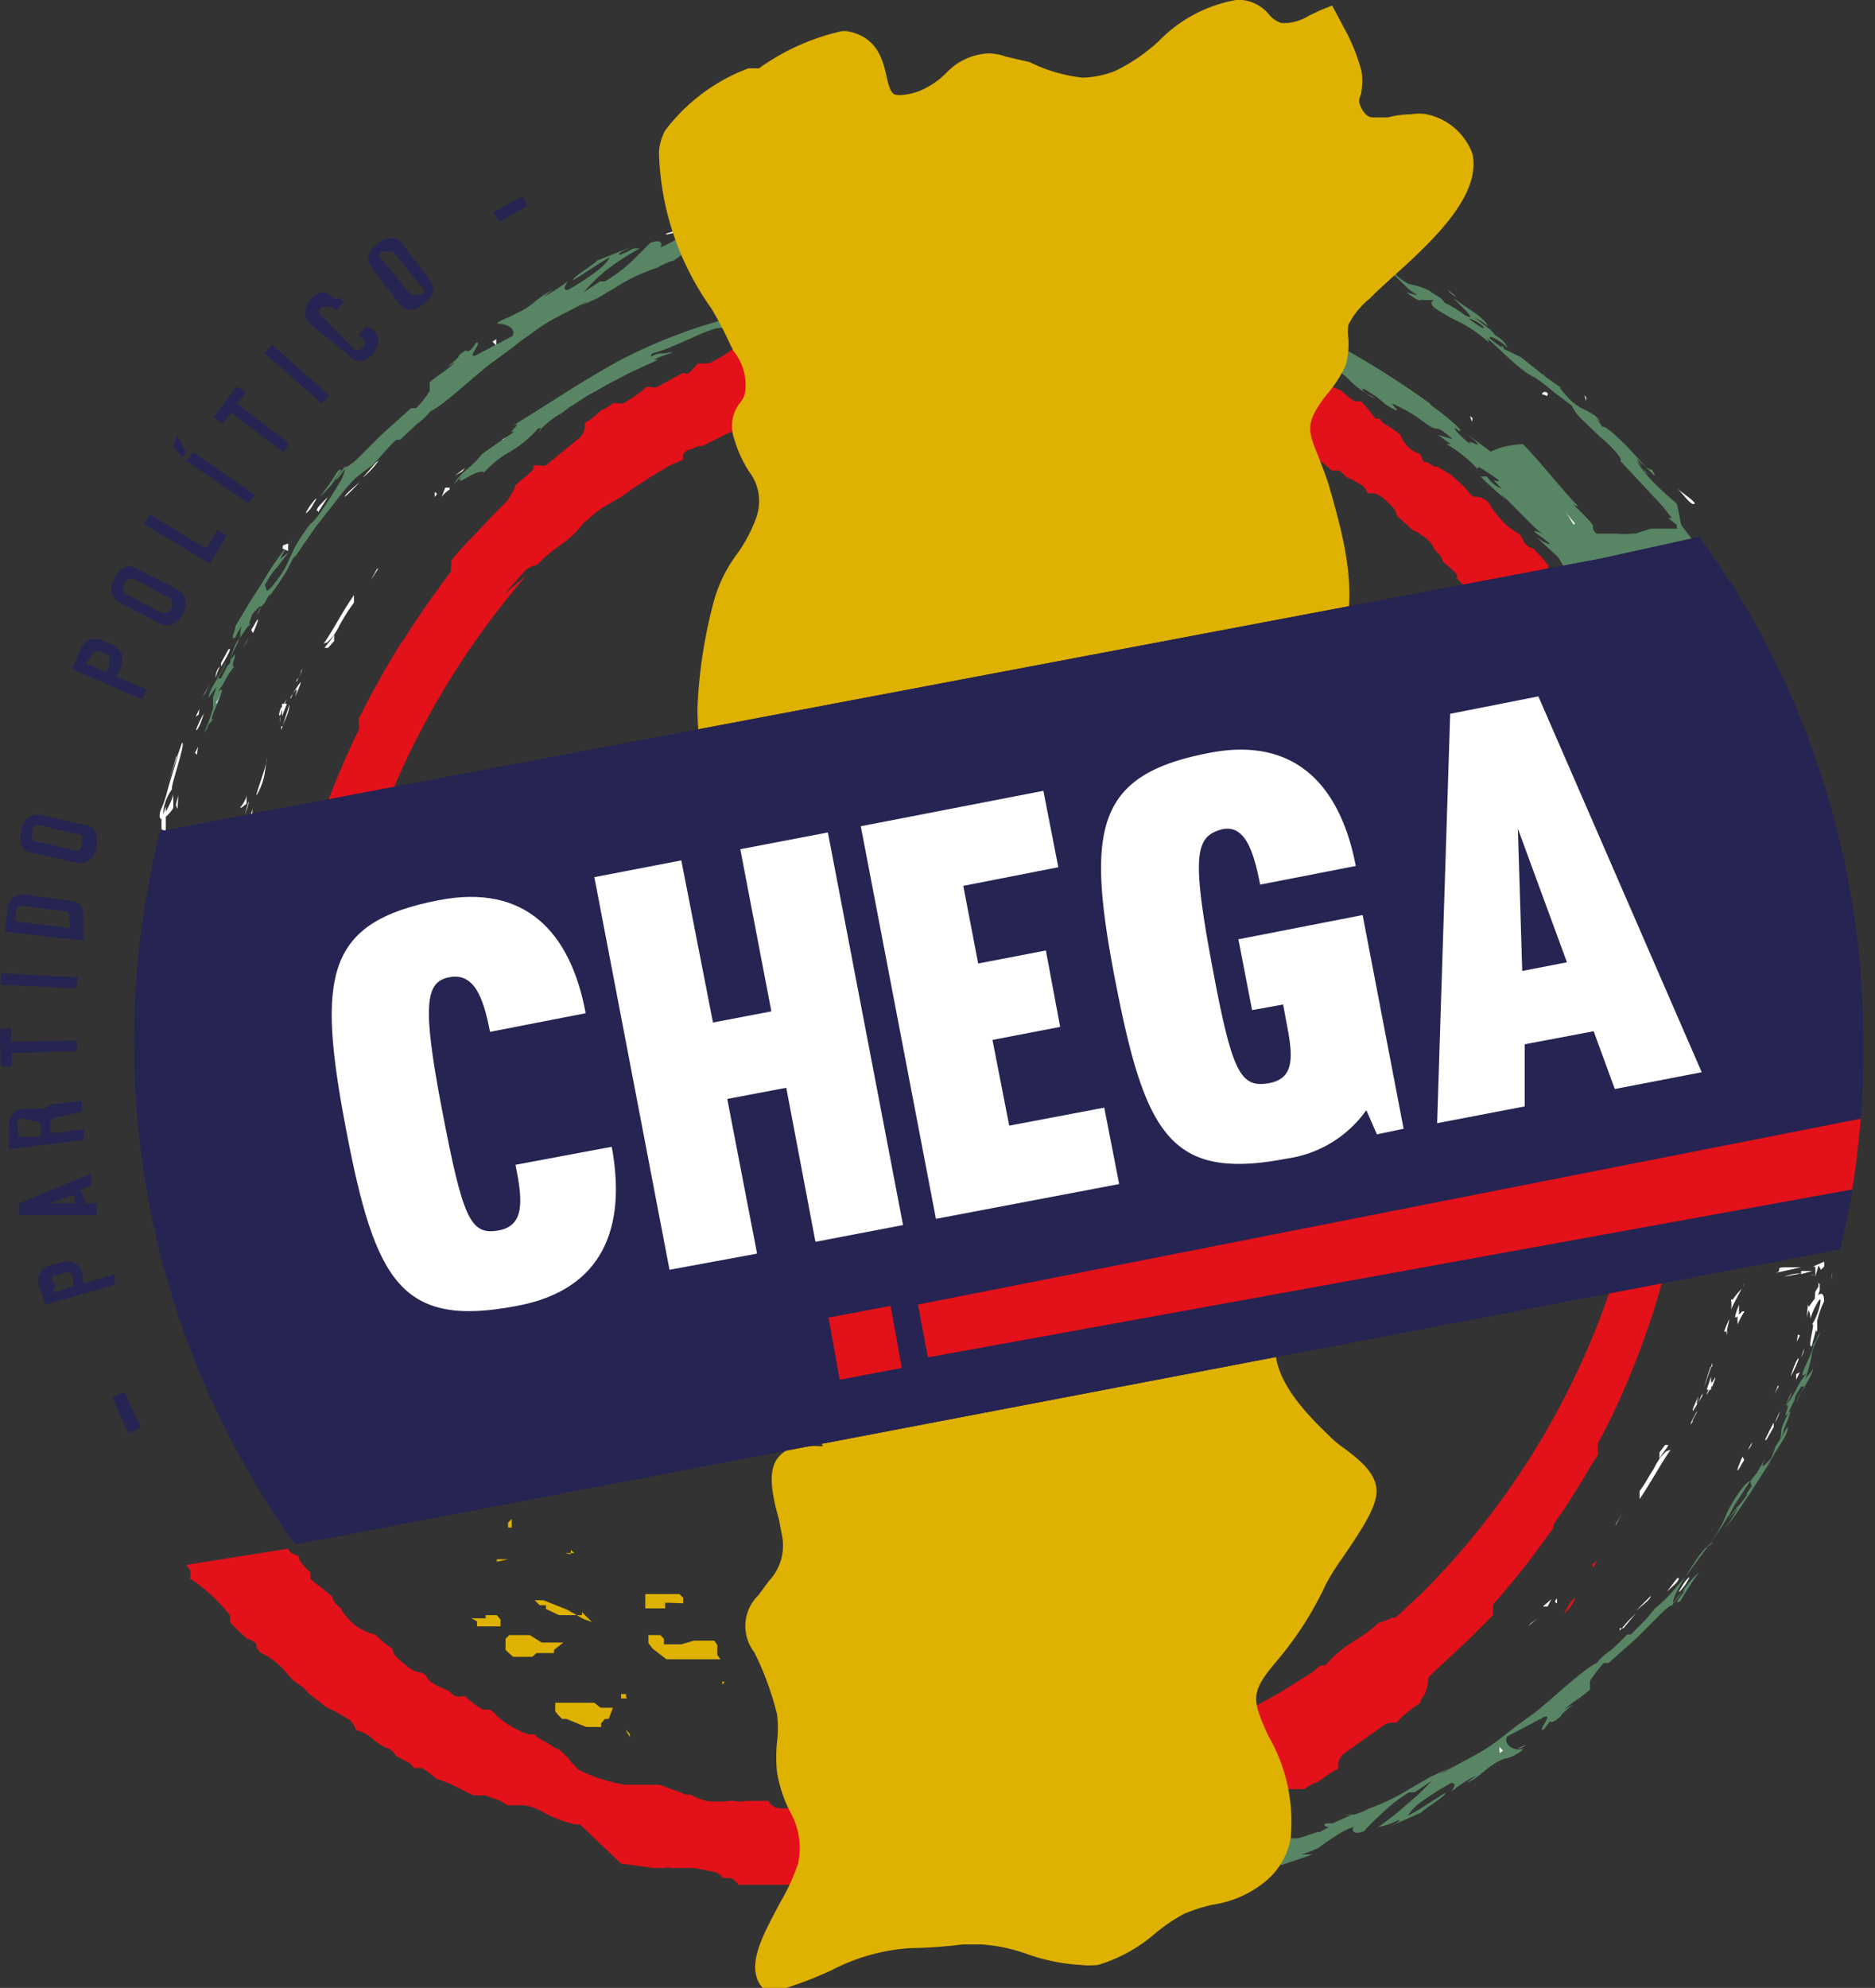<svg xmlns="http://www.w3.org/2000/svg" xmlns:xlink="http://www.w3.org/1999/xlink" viewBox="0 0 30.19 32"><rect x="0" y="0" width="30.19" height="32" fill="#333333" stroke="none"/><defs><style>.cls-1{fill:none;}.cls-2{fill:#e31119;}.cls-3{fill:#fff;}.cls-4{fill:#588664;}.cls-5{fill:#f18700;}.cls-6{fill:#dfb100;}.cls-7{fill:#262452;}.cls-8{clip-path:url(#clip-path);}</style><clipPath id="clip-path"><path class="cls-1" d="M25.73,9,4.21,13.07l-1.63.31q-.11.42-.18.84a13.47,13.47,0,0,0-.24,2.56A13.83,13.83,0,0,0,4.31,24.2c.14.23.29.45.44.66l1.63-.31L28,20.42l1.63-.31c.06-.27.12-.54.17-.81A14,14,0,0,0,30,16.78a13.83,13.83,0,0,0-2.13-7.4l0,0c-.16-.26-.3-.46-.47-.7Z"/></clipPath></defs><g id="Camada_2" data-name="Camada 2"><g id="Capa_1" data-name="Capa 1"><path class="cls-2" d="M8.11,9.57l.36-.4,0,0a.52.52,0,0,1,.18-.08A2.73,2.73,0,0,1,9,8.79H9a1.55,1.55,0,0,0,.38-.35.13.13,0,0,1,.07-.06l0,0a1.78,1.78,0,0,1,.27-.22l0,0L10,8l.18-.13.29-.19.32-.19L11,7.4A.41.41,0,0,1,11,7.31a.2.2,0,0,1,.13-.08l.12-.05.06,0,.3-.15h0c.11-.06.23-.1.32-.14h0a.49.49,0,0,1,.18,0,.35.35,0,0,1,.16-.1h0l.06,0a.92.92,0,0,1,.25-.05h.07l.07,0,.07,0a7.33,7.33,0,0,1,1-.28l.21,0,.28,0,.33-.06a.13.13,0,0,1,.09,0,2.4,2.4,0,0,1,.43,0h.44L16,6H16a.18.18,0,0,1,.1,0l.05,0,.23,0,.22,0h0a.15.15,0,0,1,.09,0h.38a.22.22,0,0,1,.16.12l.31,0a.31.31,0,0,1,.16,0,1.81,1.81,0,0,1,.38,0l.22.11.06,0,.15.07.22.09.06,0,.06,0h.2l.18,0,.14,0a1.78,1.78,0,0,1,.47.19.18.18,0,0,1,.08.09h0a.18.18,0,0,1,.08.09l.15,0a.26.26,0,0,1,.11.07l.11.05a.3.3,0,0,1,.08.08h.11a1.22,1.22,0,0,1,.46.32l.11.11a.16.16,0,0,1,.09,0l0,0h0l.15.12.08.07h0a.28.28,0,0,1,.12,0l.07.06a.16.16,0,0,0,.09.06l.2.11a.3.3,0,0,1,.09.13l.07,0c.1,0,.17.06.33.22a.27.27,0,0,1,.07.14l.25.23a.92.92,0,0,1,.3.21l0,0a.91.91,0,0,1,.06.11l.06.06a.24.24,0,0,1,.07.13l0,0a2.19,2.19,0,0,1,.23.21.1.1,0,0,1,0,0l0,.06.1.11a.2.2,0,0,1,.06.15l.05.05.05.07s0,0,0,0l.06.12a.39.39,0,0,0,.08.1l0,.05,0,0,.09.11.22-.06.22-.05.11,0h0l.24,0,.17,0,.42-.09a2.44,2.44,0,0,1-.23-.31L25.38,10l0-.08a.27.27,0,0,1,0-.14l0,0-.15-.15a2.67,2.67,0,0,1-.3-.41.27.27,0,0,1,0-.12h0c-.07-.09-.19-.22-.24-.27a.22.22,0,0,1-.14-.09l-.08-.14,0,0,0,0a1.06,1.06,0,0,1-.33-.27,1.55,1.55,0,0,1-.13-.17A.27.27,0,0,0,23.73,8l-.07-.06h0l-.07-.09-.23-.21-.22-.13-.05,0,0,0-.11-.07-.05,0a.49.49,0,0,1-.06-.13s0,0,0,0A.49.49,0,0,1,22.55,7l0,0a1.64,1.64,0,0,0-.23-.16.19.19,0,0,1-.1-.1l-.07,0L22,6.55a.34.34,0,0,1-.08-.09h0l-.11,0,0,0a1.5,1.5,0,0,1-.21-.17l-.19-.08h0L21,6h0a.52.52,0,0,0-.15-.07l-.21-.08,0,0-.1-.06h0l0,0h-.05a.41.41,0,0,1-.16,0,.66.66,0,0,1-.29-.12,1.52,1.52,0,0,0-.42-.18s0,0-.06,0a.18.18,0,0,1-.07,0h0l-.46-.08h-.06a.2.2,0,0,0-.08,0,.36.36,0,0,1-.14,0h-.28l-.27-.06a.22.22,0,0,1-.13-.1l-.1,0a.25.25,0,0,1-.12-.11,3.86,3.86,0,0,0-.47,0h-.66a.2.2,0,0,1-.18-.12h-.46l-.07,0-.17,0h-.28l-.16,0h-.41l-.19,0-.32.06-.08,0a.21.21,0,0,1-.13,0h0l-.07,0L14,5l-.1.06h0l-.06,0-.22.05h0a.16.16,0,0,1-.12,0H13a.51.51,0,0,1-.25.16h0l-.08,0-.13.08-.1,0a.19.19,0,0,1-.12,0l-.09,0a.18.18,0,0,1-.09.06.72.72,0,0,0-.2.09.31.31,0,0,0-.11.09,1.72,1.72,0,0,1-.42.26l-.08,0-.09,0L11.1,6l0,0A.1.1,0,0,1,11,6l-.42.23a.16.16,0,0,1-.09,0l-.08,0a2.19,2.19,0,0,1-.37.26h0a.15.15,0,0,1-.09,0H9.87a.79.79,0,0,1-.2.12h0l0,0a1,1,0,0,1-.26.2.14.14,0,0,1,0,.09.24.24,0,0,1-.08.15l-.54.44a.21.21,0,0,1-.12,0l-.08,0,0,.06a1.38,1.38,0,0,1-.2.18l-.09.08a.52.52,0,0,1-.07.15l-.06.1,0,0-.2.2,0,0-.19.2-.17.18a4.74,4.74,0,0,0-.35.39.1.1,0,0,1,0,0l0,0,0,0a.23.23,0,0,1,0,.11l0,.06c-.27.36-.53.73-.77,1.11h0c-.07.09-.17.27-.28.45l0,0-.24.43v0l-.19.37a.49.49,0,0,0,0,.11.19.19,0,0,1,0,.07,14.35,14.35,0,0,0-1,2.74l1-.21a13.05,13.05,0,0,1,2.69-5"/><path class="cls-3" d="M25.07,25.73c-.07.07,0,.07,0,.08s0-.08,0-.08"/><polygon class="cls-3" points="26.02 24.53 26.01 24.56 26.12 24.36 26.02 24.53"/><path class="cls-3" d="M26.83,23.36a.88.88,0,0,0-.2.28c-.08.12-.15.26-.23.36l0,0,0,.13c.18-.26.37-.62.5-.79"/><path class="cls-3" d="M27.31,22.76s.07-.16-.09.15l0,0a.54.54,0,0,0,.07-.12"/><path class="cls-3" d="M27.24,22.88c-.07.14.07-.07,0,0"/><path class="cls-3" d="M27.55,22.25c0,.07-.05.13-.07.19s.11-.19.09-.12c.08-.2.05-.16,0-.07"/><path class="cls-3" d="M27.59,22.06l0,.1s0,0,0-.1"/><path class="cls-3" d="M27.48,22.37l.07-.21s0,0,0,.1,0,0,0,.11"/><path class="cls-3" d="M27.41,22.47c-.06.1-.13.22-.06,0-.08.17-.11.24-.09.24a1.48,1.48,0,0,0,.15-.28"/><path class="cls-3" d="M26.81,23.26l-.09.12,0,.12c0-.06.16-.23.14-.24"/><path class="cls-3" d="M28.05,21.11s-.05.06-.07.06a.83.83,0,0,0,0,.15,1,1,0,0,1,.11-.21"/><path class="cls-3" d="M28,21.17,28,21c-.07.18-.07.22-.05.21"/><path class="cls-3" d="M27.54,22l-.11.35c.05-.14.1-.27.14-.41l0,.06"/><path class="cls-3" d="M28.29,20.71l-.05,0h0s0,0,.07,0l.1,0Z"/><path class="cls-3" d="M28.83,20.6c-.08,0,.13,0,0,0l.2,0,.05,0h0v0h0l-.09,0-.23,0"/><path class="cls-3" d="M29.21,20.52a.09.09,0,0,0-.05,0l.05,0"/><path class="cls-3" d="M28.12,20.69h.07l-.05,0h0Z"/><path class="cls-3" d="M28.14,20.67h0"/><path class="cls-3" d="M28.12,20.7h0"/><path class="cls-3" d="M27.8,21.49c0-.13.1-.39,0-.16s.06,0,0,.16"/><path class="cls-3" d="M28.07,20.72l0,.1s0,.08,0,.11,0,0,0,0,0-.08,0-.12l0-.06v-.06"/><polygon class="cls-3" points="28.08 20.66 28.07 20.72 28.08 20.68 28.08 20.66"/><path class="cls-3" d="M29,20.51l.18-.05h-.16l-.09,0s-.07,0,.07,0"/><path class="cls-3" d="M28.55,20.6h0s0,0,0,0"/><path class="cls-3" d="M29.16,21v0h0Z"/><path class="cls-3" d="M28.94,20.5a.81.81,0,0,0-.21.05L29,20.5s0,0,0,0"/><path class="cls-3" d="M29.27,20.53l0-.06h0s0,.06,0,.06"/><path class="cls-3" d="M28.61,20.59h0s0,0,0,0"/><path class="cls-3" d="M28.61,20.59l.12,0-.16,0h0"/><path class="cls-3" d="M29.26,21.44s0-.09,0-.18a1.45,1.45,0,0,1,.11-.31c0-.22-.11-.11-.22.05s0,0,0,.24c0-.07.19-.46.16-.27a.94.94,0,0,1-.14.36c.08-.1-.08.38,0,.34l.07-.26s0,.09,0,0"/><path class="cls-3" d="M29.28,20.65v0l0,.06v0l-.05.08a.61.61,0,0,0,0,.2l.07-.22,0-.05v0l0-.05Z"/><path class="cls-3" d="M29.32,20.44l0,0s0,0,0,0,0,0,.05-.05a.31.31,0,0,0,0-.08l-.18.08c.12,0,.1,0,.07,0s-.07,0,0,0l-.1,0h.07s0,0,0,0h0s0,0,0,0h0l0,.16.05-.18h0"/><path class="cls-3" d="M27.79,21.08h0s0,0,0,0"/><path class="cls-3" d="M27.87,20.92a.37.37,0,0,1,0,.16c0,.08,0,0,0,0s-.05.22,0,0v0c.08-.16.19-.37.18-.34a1.14,1.14,0,0,0-.15.18"/><path class="cls-3" d="M28.59,20.49,29,20.4h-.18c-.21,0-.16,0-.18.07"/><polygon class="cls-3" points="29.13 21.05 29.11 21 29.09 21.21 29.13 21.05"/><polygon class="cls-3" points="28.98 21.5 28.95 21.48 28.93 21.6 28.98 21.5"/><path class="cls-3" d="M6.75,27.44l-.08-.07.08.07"/><path class="cls-3" d="M7.36,28h0s0,0,0,0"/><path class="cls-3" d="M5.71,24.5l.12-.06c-.2,0-.11,0-.12.06"/><path class="cls-3" d="M26.58,25.69l-.24.24c.13-.11.24-.19.24-.24"/><path class="cls-3" d="M7.24,27.35c-.06,0-.08-.05-.09,0l.09,0"/><path class="cls-3" d="M26.08,26.21l.06,0,.2-.24-.13.13-.13.15"/><path class="cls-3" d="M19.87,28.48h0s0,0,0,0"/><path class="cls-3" d="M24,26.65l-.14.12.14-.12"/><path class="cls-3" d="M28.2,23.24c0-.09,0,0,0,0"/><path class="cls-3" d="M28.55,22.86a.13.13,0,0,0,0,.05.11.11,0,0,1,0-.05"/><path class="cls-3" d="M25.53,27.08h0s0,0,0,0"/><path class="cls-3" d="M28.28,23.11l-.07.11.07-.11"/><path class="cls-3" d="M28.26,23.12l0-.08s0,0,0,.08"/><path class="cls-3" d="M28.13,23.36l.08-.14v0s0,.06-.07.12"/><path class="cls-3" d="M11.78,28.4h0c.1,0,.06,0,0,0"/><path class="cls-4" d="M9.35,29l0,0a1.51,1.51,0,0,0,.32.11.58.58,0,0,1,.27.24c.34.18-.22-.18.2,0a3.52,3.52,0,0,0,.4.19l.22.09.25.08c.2.11-.05,0,0,.06l.2,0s0,0,0,0c.16.05,0,0,.28,0,.09,0,.48.27.82.3.07,0-.05,0,0,.05a6.73,6.73,0,0,0,.75.12l.3.1c-.22-.08.08-.07.34,0l-.19-.09.41.06s0,0-.07,0h.08c.07,0,.08,0,.07.05l-.12,0-.14-.06c-.1,0-.2,0-.19.06h.13s0,0,0,0h.13l.08.07h0l.53.12c.2,0,.38,0,.59,0h.75c-.15,0,0,.07,0,.12a7.17,7.17,0,0,0-.8-.05c.17,0,.13,0,.09,0h.57s0,0,.07,0l.19,0c-.1-.09.43,0,.66-.06,0,0,0,.05-.32,0a.8.8,0,0,0,.35,0,.65.65,0,0,1,.35,0c-.07,0-.1,0-.13,0l.32,0c.11,0,.19,0,.14,0H17.1a7.23,7.23,0,0,0,.87-.07,2.78,2.78,0,0,0,.39-.07c.1,0,.17-.05.18-.07s0,.09-.07.11l.38-.18.38-.19c-.06.07.24.16-.13.27a2.86,2.86,0,0,0,.47-.1c-.08,0-.2-.05-.1-.07.28,0,.19,0,.54,0-.11,0,0-.11.15-.15,0,0,0,.08,0,.11l.4-.21c-.1,0,0,.08.1.08-.05,0,.36-.12.47-.17l-.18,0a1.57,1.57,0,0,0,.27-.1l.17-.12.17-.11a1.07,1.07,0,0,1,.26-.12c-.05,0-.09.16.14.08a3.27,3.27,0,0,1,.27-.27,2.54,2.54,0,0,1,.46-.36l.09,0,.27-.18a3.53,3.53,0,0,1-.38.36,4.65,4.65,0,0,1-.48.38,1.09,1.09,0,0,0,.32-.11c.09,0-.13.1-.2.13l.59-.26c-.05,0,.42-.28.37-.31l-.3.19-.14.09-.16.09s.05-.1.18-.2a4.33,4.33,0,0,1,.52-.33c.11,0,0,.13,0,.14a2,2,0,0,1,.4-.26l-.15.12c.23-.1.31-.27.6-.39.09,0,.3-.12.3-.16-.18.05-.32-.1-.25-.2l.59-.31c.17-.07-.13.25,0,.2,0,0,.06-.09.09-.12s0,.06.18-.09c0-.06.38-.3.06-.11.17-.16.2-.14.41-.32,0,0,0-.05,0-.14a2.77,2.77,0,0,1,.22-.29s.06,0,.08,0l.45-.4.41-.41s.19-.18.15-.09a1.06,1.06,0,0,1,.15-.22c.21-.17-.2.24,0,.12a3.93,3.93,0,0,1,.3-.46s-.11.09-.19.2l-.22.3c-.05-.05.12-.34.38-.73.11-.15.14-.17.15-.17s0,.05,0,0a2,2,0,0,0,.32-.54,2.22,2.22,0,0,1,.28-.45c.16-.17.08,0,.14,0a2.17,2.17,0,0,1-.21.3,1.37,1.37,0,0,0-.18.24l.16-.2a2,2,0,0,1-.22.34,2,2,0,0,0,.17-.21l.25-.37.28-.44c.08-.15.17-.29.24-.4s.1-.25.05-.18l-.08.15c-.05.06,0,0,0-.09s.05-.13,0,0c0-.11.08-.23.13-.35l.09-.19c0-.06.06-.13.1-.2l.07,0a.66.66,0,0,0-.14.26c0-.13.27-.41.26-.57,0,.06-.08.12-.12.19a3.29,3.29,0,0,0,.1-.37c0-.12.09-.26.14-.38-.09.1,0,.06-.14.22.06-.07,0,.1-.07.25s-.13.29,0,.18a1,1,0,0,0-.17.25,1.41,1.41,0,0,1-.18.28s.08-.07,0,.13a.13.13,0,0,1,0,.06h0c0-.05.06-.09.08-.1a1.93,1.93,0,0,1-.11.29c0,.11-.11.22-.13.28s0-.06,0,0l-.07.18s-.24.29-.09,0l-.15.25a2,2,0,0,0-.17.23l-.15.23c-.08.11-.16.32-.12.2a4.25,4.25,0,0,1-.25.39h0l-.42.57-.24.28a2.4,2.4,0,0,1-.28.27l-.16.19-.23.23h-.06a3.49,3.49,0,0,1-.27.26.91.91,0,0,0-.22.2c-.21.09-.74.6-1,.8v0l-.29.21-.32.25,0,0a3.16,3.16,0,0,1-.4.25l-.52.28s0,0,.07-.05l.11-.06-.34.16-.33.19a3.4,3.4,0,0,1-.64.31,1.18,1.18,0,0,1-.25.1h0l0,0-.15,0a.24.24,0,0,0,.12,0l-.31.14-.06,0h0c-.12,0-.08.06,0,.06l-.15.08c-.11,0-.31.13-.46.1a1.08,1.08,0,0,1-.33.14.87.87,0,0,0-.31.15s0,0,0,0a2.34,2.34,0,0,0-.4.1l-.06,0-.29.13c-.19,0-.27,0-.1-.07-.42.14-.35.08-.71.2v0l-.23,0a.51.51,0,0,1-.2,0,2.65,2.65,0,0,0-.38,0l-.58,0h-.68l-.64,0c.07,0,0,0-.13,0s-.25-.05-.27,0-.15-.05,0-.05a4.77,4.77,0,0,1-.48-.05,1.67,1.67,0,0,0-.39,0s.09,0,.06,0a.5.5,0,0,1-.17,0s.06,0,.12,0c-.4,0-.45,0-.49.07a1,1,0,0,0-.45-.08c-.07,0-.18-.08.07,0l-.48-.11a1.06,1.06,0,0,0-.38-.08L12.51,30,12.32,30l-.13,0-.31-.11.08,0c-.14,0-.25-.07-.49-.16h0c-.52-.27-.25-.07-.75-.35v.05c-.08.05-.43-.26-.74-.39l.09.08c-.17-.06-.39-.35-.54-.45l.11,0c-.19-.13-.21-.13-.22-.11s0,.05-.17,0,.11,0-.09-.15m5,2.24a.8.8,0,0,1-.23-.05,1.06,1.06,0,0,1,.23.05m13.86-6.47h0c-.09.13-.06.09,0,0m.19-.28s0,0,0,0a.89.89,0,0,1-.1.16s.05,0,.1-.14M13.13,28.92l-.06,0c.15,0,.1,0,.06,0"/><path class="cls-3" d="M5.69,24.51h0Z"/><path class="cls-3" d="M24.57,28.09a.45.45,0,0,1-.13.06s0,0,.13-.06"/><path class="cls-3" d="M28.63,22.3l-.08.2a1,1,0,0,1,.09-.18s0,0,0,0"/><path class="cls-3" d="M29.49,20.59a.36.36,0,0,0,0-.1l0,0c0,.12,0,.21,0,.08"/><path class="cls-3" d="M28.83,22.16s.08-.13.13-.28v0c0-.06-.07.09-.12.25"/><path class="cls-3" d="M29,21.85l.05-.14s0,.06-.05.14"/><path class="cls-3" d="M28.06,23.54c.05-.06,0-.06,0-.09s-.19.44,0,.09"/><polygon class="cls-3" points="28.98 22.09 28.92 22.12 28.92 22.21 28.98 22.09"/><path class="cls-3" d="M28.44,23.18l.12-.21,0-.07a3.11,3.11,0,0,0-.14.28"/><path class="cls-3" d="M28.58,22.9a.83.83,0,0,0,.08-.18,1.59,1.59,0,0,0-.08.18"/><polygon class="cls-3" points="28.86 22.4 28.82 22.47 28.75 22.63 28.86 22.4"/><path class="cls-3" d="M27,25.41l-.16.21s0,0,.11-.1.09-.14.05-.11"/><path class="cls-3" d="M27.59,24.82a.58.58,0,0,1-.1.08l0,0Z"/><path class="cls-3" d="M27.13,25.46s-.22.33,0,.06c0,0,.16-.25,0-.06"/><polygon class="cls-3" points="24.15 28.22 24.2 28.18 24.14 28.12 24.15 28.22"/><polygon class="cls-3" points="24.6 26.18 24.76 26.05 24.65 26.13 24.6 26.18"/><path class="cls-3" d="M24.85,25.86h.07l.06-.12a1.09,1.09,0,0,1-.13.11"/><path class="cls-3" d="M8.77,29h0a.47.47,0,0,0-.14-.11l.12.11"/><polygon class="cls-3" points="6.53 27.3 6.56 27.33 6.53 27.23 6.53 27.3"/><path class="cls-3" d="M4.86,25.59l.2.24c-.14-.16-.16-.3-.2-.24"/><path class="cls-3" d="M7,8c.07-.07,0-.07,0-.08S7,8,7,8"/><polygon class="cls-3" points="6.08 9.17 6.08 9.14 5.97 9.34 6.08 9.17"/><path class="cls-3" d="M5.27,10.34a.88.88,0,0,0,.2-.28A3.17,3.17,0,0,1,5.7,9.7l0,0,0-.12c-.18.25-.36.61-.49.78"/><path class="cls-3" d="M4.78,10.94s-.06.15.09-.15l0,0a.57.57,0,0,1-.07.13"/><path class="cls-3" d="M4.85,10.81c.07-.13-.06.08,0,0"/><path class="cls-3" d="M4.55,11.44a1.46,1.46,0,0,1,.07-.19s-.11.19-.09.13c-.08.19,0,.16,0,.06"/><path class="cls-3" d="M4.51,11.63l0-.1a.29.29,0,0,0,0,.1"/><path class="cls-3" d="M4.62,11.33l-.08.2s0,0,0-.09,0,0,0-.11"/><path class="cls-3" d="M4.68,11.22c.07-.09.14-.22.07,0,.08-.17.1-.25.09-.24a1.28,1.28,0,0,0-.16.27"/><path class="cls-3" d="M5.28,10.43l.1-.11,0-.12c0,.06-.17.23-.15.23"/><path class="cls-3" d="M3.89,13s.06-.05.08-.06l0-.14c0,.06-.09.2-.11.2"/><path class="cls-3" d="M4,12.91l-.06.21c.07-.18.07-.22.06-.21"/><path class="cls-3" d="M4.55,11.69l.11-.35c0,.14-.09.27-.13.41a.14.14,0,0,1,0-.06"/><polygon class="cls-3" points="3.62 13.34 3.73 13.29 3.53 13.37 3.62 13.34"/><path class="cls-3" d="M3.08,13.44c.09,0-.13,0,0,0l-.2.06h0l0,0h.08l.22,0"/><path class="cls-3" d="M2.74,13.53l0,0,0,0"/><path class="cls-3" d="M3.83,13.36h0l-.06,0,0,0Z"/><path class="cls-3" d="M3.8,13.37h0l-.12,0H3.8"/><path class="cls-3" d="M3.83,13.36h0"/><path class="cls-3" d="M4.3,12.2c0,.13-.26.78-.14.55s.1-.36.14-.55"/><path class="cls-3" d="M3.88,13.34v0l0-.05,0-.11s0,0,0,0l0,.12,0,.07v0"/><polygon class="cls-3" points="3.87 13.4 3.88 13.34 3.86 13.38 3.87 13.4"/><path class="cls-3" d="M2.88,13.53l-.07,0h0l-.06,0,.23,0s.07-.05-.07,0"/><path class="cls-3" d="M3.36,13.45h0s0,0,0,0"/><path class="cls-3" d="M2.81,13h0Z"/><path class="cls-3" d="M3,13.55a.71.71,0,0,0,.21-.05L3,13.55H3"/><path class="cls-3" d="M2.69,13.5a.2.2,0,0,0,0,.08h0s.05-.07,0-.07"/><path class="cls-3" d="M3.3,13.45h0"/><path class="cls-3" d="M3.3,13.45l-.12.05.16,0h0"/><path class="cls-3" d="M2.86,12.18s-.15.48-.17.57a1.92,1.92,0,0,1-.11.31c-.05.22.1.11.21-.05,0,0,0,0,0-.23,0,.07-.19.46-.16.27a.77.77,0,0,1,.15-.36c-.08.1.23-.77.15-.73l-.23.65s.17-.49.13-.43"/><path class="cls-3" d="M2.67,13.38v0l0-.06,0-.06,0-.09c0-.15,0-.18,0-.19l-.07.21,0,.11v.05Z"/><path class="cls-3" d="M2.62,13.61h0s0,0,0,0,0,0-.06,0,0,.08,0,.09a.77.77,0,0,0,.16-.07H2.6s.07,0,0,0l.1,0H2.64l0,0h0v0h0l0-.16a1,1,0,0,0,0,.19h0"/><path class="cls-3" d="M4.15,13h0s0,0,0,0"/><path class="cls-3" d="M4.07,13.16a.37.37,0,0,1,0-.16c0-.08,0,0,0,0s.05-.22,0,0v0L4,13.25a.56.56,0,0,1,0,.08h0v0l0,0,.08-.12"/><path class="cls-3" d="M3.33,13.56,3,13.65h.18c.2,0,.15-.05.18-.07"/><polygon class="cls-3" points="2.83 12.96 2.86 13.02 2.87 12.8 2.83 12.96"/><polygon class="cls-3" points="3.14 12.12 3.17 12.15 3.19 12.02 3.14 12.12"/><path class="cls-3" d="M25.32,6.26l.08.07-.08-.07"/><path class="cls-3" d="M24.71,5.75h0s.05,0,0,0"/><path class="cls-3" d="M11,4.09c.16,0,.34,0,.31-.07h-.06a1.17,1.17,0,0,1-.25.08"/><path class="cls-3" d="M18.82,3.22l0,0h0"/><path class="cls-3" d="M19,3.1l.2.07L19,3.1"/><path class="cls-3" d="M26.42,9.44l-.12.06c.19,0,.1,0,.12-.06"/><path class="cls-3" d="M5.55,8a2.69,2.69,0,0,0,.24-.24c-.12.11-.23.19-.24.24"/><path class="cls-3" d="M24.83,6.35c.06,0,.08.05.09,0s-.09-.06-.09,0"/><path class="cls-3" d="M6.05,7.45l0,0-.21.24a1.39,1.39,0,0,0,.26-.28"/><path class="cls-3" d="M12.2,5.24h0"/><path class="cls-3" d="M8.09,7.07,8.24,7l-.15.12"/><path class="cls-3" d="M3.93,10.4c0,.09,0,0,0,0"/><path class="cls-3" d="M3.58,10.77s0,0,0,0,0,0,0,0"/><path class="cls-3" d="M6.61,6.59h0s0,0,0,0"/><path class="cls-3" d="M3.85,10.53l.06-.11-.06.11"/><path class="cls-3" d="M3.87,10.52l0,.07s0,0,0-.07"/><path class="cls-3" d="M4,10.28l-.08.14,0,0A1.29,1.29,0,0,1,4,10.28"/><path class="cls-3" d="M20.25,5.29l0,0c-.1,0-.06,0,0,0"/><path class="cls-3" d="M13.42,3h0Z"/><path class="cls-3" d="M13.78,2.93,13.59,3l-.17,0,.14.07.22-.16"/><path class="cls-4" d="M26.49,7.6l-.14-.22c.24.21.37.39.25.18,0,0-.08,0-.15-.1l-.24-.26c-.18-.18-.36-.35-.41-.33l-.1-.14.07.07a.31.31,0,0,0-.12-.13l-.1-.06a.8.8,0,0,1-.31-.22c-.1-.11-.17-.19-.08-.13l-.27-.19c-.08-.07-.05-.07,0,0l-.4-.32h0l-.29-.14c-.09-.09.06,0,0,0L24,5.46c-.07-.09.13,0,.28.14a.48.48,0,0,0-.2-.2L24,5.31l-.26-.2.11.06.11.08a.31.31,0,0,0-.09-.11.63.63,0,0,0-.12-.1L23.4,4.8c.05.06.45.41.18.27a1.43,1.43,0,0,0-.31-.19s0,0-.07-.08l-.1-.06L23,4.67l0,0a1.51,1.51,0,0,0-.32-.1c-.21-.12-.23-.18-.26-.24-.35-.18.21.17-.21,0l-.39-.2L21.63,4l-.25-.08c-.2-.11.05,0,0-.06l-.2,0c-.05,0,0,0,0,0-.16,0,0,.05-.28,0-.08,0-.48-.26-.81-.3-.07,0,.05,0,0,0-.44-.08-.37-.07-.74-.12l-.3-.1c.22.09-.08.07-.33.05l.18.09-.4-.06s0,0,.07,0h-.08c-.07,0-.08,0-.07,0l.12,0,.14.06c.1,0,.2,0,.18-.06h-.22L18.55,3l0,0L18,2.93c-.19,0-.37,0-.58,0h-.74c.15,0,0-.07,0-.12a5.11,5.11,0,0,0,.79.05c-.17,0-.13,0-.09,0h-.56s0,0-.07,0l-.19,0c.1.09-.42.05-.65.06,0,0,0,0,.32,0a.8.8,0,0,0-.35,0,.75.75,0,0,1-.35,0c.07,0,.11,0,.13,0a1.57,1.57,0,0,1-.32,0c-.1,0-.18,0-.13,0h.06l-.4,0-.23,0-.23,0a2.9,2.9,0,0,0-.38.07.35.35,0,0,0-.18.07s0-.1.07-.11l-.38.17-.37.19c.06-.07-.24-.16.13-.26a1.8,1.8,0,0,0-.46.09c.07,0,.19.05.1.08a2.65,2.65,0,0,0-.54,0c.11,0,0,.1-.15.15,0,0,0-.09,0-.12l-.39.21c.1,0,0-.08-.11-.08s-.35.12-.46.16l.18,0a1.57,1.57,0,0,0-.27.1l-.17.11a1.5,1.5,0,0,1-.42.24c.05,0,.09-.17-.14-.08l-.26.26a2.53,2.53,0,0,1-.47.36l-.08,0-.27.18a3.24,3.24,0,0,1,.37-.36A4.17,4.17,0,0,1,10.3,4c-.18,0-.06,0-.31.1-.1,0,.12-.1.19-.13L9.6,4.2c.05,0-.41.28-.37.31.2-.12.39-.26.59-.37,0,0-.05.1-.18.2a3.94,3.94,0,0,1-.5.33c-.11,0,0-.13,0-.14a2.84,2.84,0,0,1-.39.25l.15-.12a2,2,0,0,0-.28.19,1.18,1.18,0,0,1-.32.2c-.09.06-.3.12-.29.16.17,0,.31.1.24.2l-.59.31c-.16.06.14-.25,0-.2a.41.41,0,0,1-.09.12c-.1.05,0-.07-.18.08,0,.07-.38.3-.06.11-.17.16-.2.15-.41.32,0,0,0,0,0,.14a1.42,1.42,0,0,1-.22.28s0,0-.08,0L6.14,7l-.4.4s-.2.17-.15.09a1.83,1.83,0,0,1-.15.21c-.21.17.19-.23,0-.12A5,5,0,0,1,5.15,8s.11-.1.19-.2l.22-.3s0,.11-.07.23-.18.3-.31.49S5,8.43,5,8.43s0,0,0,0c-.42.55-.25.55-.61,1-.15.17-.08,0-.13,0a1.38,1.38,0,0,1,.21-.31l.18-.23L4.51,9a1.63,1.63,0,0,1,.22-.34,4.82,4.82,0,0,0-.43.59c-.08.14-.18.29-.27.43l-.24.4c0,.09-.1.24,0,.18a1.09,1.09,0,0,1,.08-.15c.05-.06,0,0,0,.08s0,.13,0,0c0,.11-.08.22-.13.34s0,.12-.08.19l-.1.2-.07,0a.83.83,0,0,0,.14-.26c0,.13-.27.41-.27.57l.13-.18-.06.17,0,.18a3,3,0,0,1-.14.39c.09-.1,0-.06.15-.22-.07.06,0-.1.06-.25s.13-.29,0-.18A1.11,1.11,0,0,0,3.6,11a1.31,1.31,0,0,1,.18-.28s-.07.07,0-.14a.43.43,0,0,0,0-.05h0a.45.45,0,0,1-.07.09,1,1,0,0,1,.1-.28L4,10.07c.07-.12,0,.06,0,0l.06-.18s.24-.29.09,0c0-.09.11-.17.16-.25l.17-.24c.05-.08.11-.16.14-.22s.16-.32.12-.2L5,8.6H5l.1-.14.11-.14L5.46,8a3.22,3.22,0,0,1,.24-.28A2.42,2.42,0,0,1,6,7.49l.16-.18.1-.11a1.36,1.36,0,0,1,.12-.12h.06l.28-.26a1,1,0,0,0,.21-.2c.21-.09.74-.6,1-.79v0l.29-.21.15-.12.17-.12,0,0a3.1,3.1,0,0,1,.4-.26l.52-.27a.63.63,0,0,1-.17.1l.33-.15.32-.19a2.82,2.82,0,0,1,.64-.3,1.22,1.22,0,0,1,.24-.11l0,0,0,0,.15,0-.13,0L11.12,4l.06,0,0,0c.12,0,.08-.05,0-.05l.15-.08c.11,0,.3-.13.45-.1a1.66,1.66,0,0,1,.33-.14.87.87,0,0,0,.31-.15s0,0,0,0a1.59,1.59,0,0,0,.39-.1l.07,0,.28-.13c.19,0,.27,0,.09.07.43-.15.35-.09.71-.2v0a1.91,1.91,0,0,1,.43-.07,2.54,2.54,0,0,0,.37,0l.58,0H16l.63,0c-.07,0,0,0,.13,0s.24.06.26,0,.15.05,0,.06c.2,0,.35,0,.48,0a1.58,1.58,0,0,0,.38,0s-.09,0-.05,0a.44.44,0,0,1,.16,0s-.05,0-.12,0c.4.06.45,0,.49-.07a.85.85,0,0,0,.45.08c.06,0,.17.09-.07,0l.47.12c.19,0,.37.1.38.07a.65.65,0,0,0,.23.06l.31.11.31.1-.08,0a.35.35,0,0,1,.2,0l.28.12h0a2.57,2.57,0,0,0,.38.17l.11,0,.1,0,.15.09v0s.15,0,.29.13l.22.14.23.12a.39.39,0,0,0-.1-.08c.18.06.39.35.54.44s-.06,0-.11,0c.19.14.21.13.22.12s0,0,.16,0-.1,0,.09.14a2.75,2.75,0,0,0,.37.21,2.24,2.24,0,0,1,.48.33c0-.06-.09-.12.05,0s.48.48.7.57c0,0,0,0,0,0a3.83,3.83,0,0,1,.31.24l.28.21a.64.64,0,0,0,.15.21l.29.28a2.27,2.27,0,0,1,.27.26c.06.07.09.12.07.14l.68.73h0l.15.19,0,0,0,0s-.07,0-.06,0l.14.11s0,0,0,0l0,.06-.25,0h-.07l-.1,0-.25.08-.06,0a1.16,1.16,0,0,1-.24,0l-.19,0h-.14l-.05-.07,0-.06-.05-.07c-.08-.08-.16-.17-.24-.24s0,0,.05,0c-.22-.22-.67-.79-.89-1A1.35,1.35,0,0,0,24,7.27l-.16-.12L23.64,7c.4.34-.1,0,.05.16-.17-.12-.39-.37-.19-.22l0,0c.06,0-.07-.11-.2-.22s-.29-.21-.27-.22a14,14,0,0,0-1.29-.83,11,11,0,0,0-1.35-.64l.08.09-.31-.12c-.08-.05-.1-.09.13,0A.67.67,0,0,0,20.08,5h-.16c-.44-.17.2,0,.06-.06l-.19-.06,0,0-.19,0-.1,0-.17,0c-.17-.06-.08-.06-.15-.08l-.11,0-.41-.11.15.09c-.19,0-.39-.1-.21,0a1.91,1.91,0,0,0-.35-.12l-.55-.1-.52-.06-.31,0h-.85c.08,0,.12.07-.15.06.05-.06-.08-.07-.25-.07a3.23,3.23,0,0,1-.49,0c.2,0-.8.08-.47.13-.24,0,0,0-.2-.05l-.43.07-.47.07a4,4,0,0,0-.48.09l-.25,0-.25.07s.11,0,0,.07l-.37,0c-.12,0-.09.12-.34.15,0,0,.09,0,0,0A8.41,8.41,0,0,0,10,5.79c-.61.33-1.18.72-1.77,1.08.17-.09.07,0,0,.08.08,0,0,0,.05,0L8,7.14l-.24.17a1.41,1.41,0,0,1-.25.25,1.13,1.13,0,0,0-.21.24l.13-.13c-.07.11,0,.07.12,0s.23-.1.24-.06a1.67,1.67,0,0,1,.39-.32,1.83,1.83,0,0,0,.49-.4c.09,0,0,.07,0,.06a1.43,1.43,0,0,1,.39-.31l0,0a1.21,1.21,0,0,1,.2-.14l.18-.12.34-.19.36-.19.46-.21h-.07a1.36,1.36,0,0,1,.26-.1c.08-.06,0,0-.14,0s-.21.11-.15,0a2.76,2.76,0,0,0,.27-.09l.37-.16a3.2,3.2,0,0,1,.37-.15.67.67,0,0,1,.24,0c.24-.09-.09,0,.15-.11H12l0,0c.16,0,.25,0,.26,0l-.15.06c.21,0,.58-.19.66-.2l-.24,0a8.52,8.52,0,0,1,1.08-.27l.56-.1.53-.09h-.05a2.52,2.52,0,0,1,.47,0h.48a1.84,1.84,0,0,1,.42,0c-.14,0,.27,0,.08.07a3.39,3.39,0,0,0,.65-.07l.09,0,.15,0a.86.86,0,0,1,.27,0c-.23,0,.18.07-.09.07a6.4,6.4,0,0,1,1.14.2c.14,0,0,0-.13-.08s-.29,0-.22,0c-.12,0,.24,0,.42,0l.27.12a.93.93,0,0,0,.2.08l.28.1-.09,0,.26.07.14,0,.14.06c.13,0,.27.09.32,0l-.42-.12.38.08a1.58,1.58,0,0,1,.48.16l-.23,0c.1.06.22.07.32.13s-.15,0-.3-.08a2.21,2.21,0,0,0-.47-.13,1.46,1.46,0,0,0,.27.08c.09,0,.15,0,.07.06a.64.64,0,0,1,.34.09l.2.08.22.07,0,0A1.11,1.11,0,0,1,21,5.7l-.17,0a1.3,1.3,0,0,1,.34.15,1.52,1.52,0,0,0,.33.18c-.47-.23-.09-.09-.27-.22a1.41,1.41,0,0,1,.45.26,1.37,1.37,0,0,0,.47.34c-.09,0-.31-.2-.17-.14l.19.12.14.12c.4.25,0-.07.14,0s.21.1.39.22l0,0c.22.17.26.17.29.17s.07,0,.26.17L23.15,7l.21.15h-.07a2,2,0,0,1,.5.4c0-.07.07,0,.26.12s0,.06,0,.06,0,0,.13.14a.57.57,0,0,1-.24-.2l-.1,0c.12.13.33.3.42.39l-.09-.1c.13.1.48.49.61.59s0,0-.06,0,.13.1.24.21c0,0-.07,0-.23-.12l.35.32s.14.21.09.17a2.09,2.09,0,0,0,.14.17l0,0,0,0,0,0,.15.18.39-.1.26,0,.12,0,.48-.07a6.65,6.65,0,0,0,.84-.18l0,0c0-.09-.11-.14-.17-.25s-.1-.17-.07-.09.1.09-.15-.22l-.09-.12L27,8.11s0,0,0,0,0,0-.08-.07-.16-.14-.27-.25a1.93,1.93,0,0,1-.3-.37c.08.08.13.16.2.23m-2.9-2.52c.06,0,.21.09.24.14s-.14-.06-.24-.14m-5.42-2a.53.53,0,0,1,.23,0l-.23,0M4.45,9.44h0c.1-.13.06-.08,0,0m-.19.28s0,0,0,0a.55.55,0,0,1,.09-.16s0,.05-.09.14m14.92-5,.06,0c-.15,0-.1,0-.06,0"/><path class="cls-3" d="M18.94,3.12l0,0s0,0,0,0"/><path class="cls-3" d="M26.44,9.43h0Z"/><path class="cls-3" d="M7.57,5.59l.12-.07s0,0-.12.07"/><path class="cls-3" d="M3.49,11.33l.08-.2a1,1,0,0,1-.09.18s0,0,0,0"/><path class="cls-3" d="M2.47,13.43l0,.09h0c0-.13,0-.22,0-.08"/><path class="cls-3" d="M3.29,11.47s-.08.13-.13.27v0c0,.06.08-.1.12-.25"/><path class="cls-3" d="M3.15,11.78s0,.09,0,.13,0-.05,0-.13"/><path class="cls-3" d="M4.07,10.1c-.05.06,0,.06,0,.09s.19-.44,0-.09"/><polygon class="cls-3" points="3.15 11.54 3.2 11.5 3.21 11.41 3.15 11.54"/><path class="cls-3" d="M3.68,10.45l-.12.22s0,0,0,.06c.08-.13.16-.28.14-.28"/><path class="cls-3" d="M3.54,10.73a1.57,1.57,0,0,0-.07.18s0-.12.07-.18"/><polygon class="cls-3" points="3.26 11.22 3.3 11.16 3.38 11.01 3.26 11.22"/><path class="cls-3" d="M5.12,8.25,5.28,8s0,0-.1.1-.09.14-.06.12"/><path class="cls-3" d="M4.55,8.83c0-.06,0-.05.09-.08l0,0,0,.12"/><path class="cls-3" d="M5,8.19s.21-.33,0-.06c0,0-.17.25,0,.06"/><polygon class="cls-3" points="7.99 5.46 7.93 5.5 7.99 5.56 7.99 5.46"/><path class="cls-3" d="M11.07,3.61c-.31.09-.06.07-.34.15-.06.05.23-.06.17,0,.17-.09.27-.11.17-.13"/><path class="cls-3" d="M10.9,3.74l-.09,0,.09,0"/><polygon class="cls-3" points="7.49 7.53 7.32 7.66 7.44 7.59 7.49 7.53"/><path class="cls-3" d="M7.24,7.85H7.17L7.11,8a.47.47,0,0,1,.13-.12"/><path class="cls-3" d="M23.31,4.67h0a.73.73,0,0,0,.14.11Z"/><polygon class="cls-3" points="25.54 6.4 25.51 6.36 25.54 6.46 25.54 6.4"/><path class="cls-3" d="M27.29,8.1c-.06-.08-.22-.17-.28-.24.14.16.24.3.28.24"/><path class="cls-2" d="M5.19,28l0,0,0,0"/><path class="cls-2" d="M25.66,25.23l0,0,.06-.12c-.05.06-.06.05-.09.08"/><path class="cls-2" d="M25.29,25.79s-.22.34,0,.07c0,0,.16-.25,0-.07"/><path class="cls-2" d="M26,20.54a12.69,12.69,0,0,1-3.11,5.11l-.42.39-.06,0a.8.8,0,0,1-.21.08,2.24,2.24,0,0,1-.37.28h0a2,2,0,0,0-.44.35.13.13,0,0,1-.07.06l-.06,0a1.47,1.47,0,0,1-.31.22l0,0-.14.09-.19.12-.36.2-.37.19-.23.11a.37.37,0,0,1-.06.1.21.21,0,0,1-.15.07l-.12,0-.09,0-.34.14,0,0a3.42,3.42,0,0,1-.61.2.38.38,0,0,1-.18.09H18a.12.12,0,0,1-.08,0,.79.79,0,0,1-.28.05h-.08l-.08,0a.26.26,0,0,1-.09.05,7.88,7.88,0,0,1-1.13.27L16,29l-.29,0-.36.06h0a.13.13,0,0,1-.1,0,3.21,3.21,0,0,1-.5.05h-.51l-.32,0h-.11a.21.21,0,0,1-.13,0H13.6l-.27,0-.25,0h0l-.09,0h-.44a.24.24,0,0,1-.18-.12l-.28,0H12a.4.4,0,0,1-.18,0h-.07a1.73,1.73,0,0,1-.38,0,1.09,1.09,0,0,1-.25-.1l-.07,0-.18-.07-.25-.09-.06,0-.06,0-.12,0h-.12l-.2,0a2.63,2.63,0,0,1-.72-.23.2.2,0,0,1-.09-.09h0a.22.22,0,0,1-.09-.1L9,28.16a.27.27,0,0,1-.13-.07L8.71,28a.27.27,0,0,1-.1-.08h0l-.09,0A1.4,1.4,0,0,1,8,27.62a.32.32,0,0,0-.12-.1l-.11,0,0,0a2.21,2.21,0,0,1-.29-.22h0a.26.26,0,0,1-.15,0,.18.18,0,0,1-.07-.05.24.24,0,0,0-.1-.06l0,0a1.22,1.22,0,0,1-.2-.1.23.23,0,0,1-.1-.12l-.08-.05c-.11,0-.19-.06-.38-.23a.22.22,0,0,1-.08-.15l-.13-.09h0l-.15-.14A.81.81,0,0,1,5.56,26l0,0a.35.35,0,0,1-.07-.11l-.07-.06a.24.24,0,0,1-.07-.13L5,25.42l0-.05a.09.09,0,0,1,0-.06.68.68,0,0,1-.12-.12.21.21,0,0,1-.07-.14L4.69,25a.18.18,0,0,1-.05-.07v0L3,25.19l0,0,.06.08a.43.43,0,0,1,0,.14A2.66,2.66,0,0,1,3.7,26a.2.2,0,0,1,0,.11l0,0a3.43,3.43,0,0,0,.28.27.27.27,0,0,1,.15.09l0,.05.06.08,0,0,0,0a1.21,1.21,0,0,1,.37.27l.15.17.08.06.1.07h0l.08.09.27.21.25.13,0,0,0,0,.11.07a.1.1,0,0,1,.06.05.28.28,0,0,1,.07.13l0,0a.63.63,0,0,1,.27.14l0,0h0a.78.78,0,0,0,.26.16.23.23,0,0,1,.11.11l.2.11a.2.2,0,0,1,.09.09h0l.13,0,0,0a1.36,1.36,0,0,1,.23.17l.22.08h0l.38.19.05,0,.14,0,.25.09h0l.11.07h.1l0,0h0l.18,0a1,1,0,0,1,.33.13,1.94,1.94,0,0,0,.49.18l.07,0L10,30h0l.53.07.06,0,.1,0a.47.47,0,0,1,.15,0h.33l.32.06a.25.25,0,0,1,.15.1l.11,0a.26.26,0,0,1,.14.11l.54,0h.77a.24.24,0,0,1,.2.12H14l.2,0h.3a.68.68,0,0,1,.2,0,6.14,6.14,0,0,0,.7-.07h.05l.31-.06.1,0a.24.24,0,0,1,.14,0h0l.09,0,.12-.06.12-.06h0l.06,0,.25,0h0a.22.22,0,0,1,.13,0h.44a.69.69,0,0,1,.28-.15h.06l.1,0,.15-.08a.23.23,0,0,1,.11,0,.24.24,0,0,1,.14,0l.11,0,.09-.05a1.1,1.1,0,0,0,.23-.09l.15-.1a.93.93,0,0,1,.18-.12,2,2,0,0,1,.29-.14l.09,0,.1,0,.15-.14,0,0a.18.18,0,0,1,.07-.05l.48-.23.1,0h.09a4.1,4.1,0,0,1,.43-.26h0a.22.22,0,0,1,.11,0H21a.85.85,0,0,1,.23-.12h0a2,2,0,0,1,.32-.21.14.14,0,0,1,0-.09.25.25,0,0,1,.1-.16l.62-.44a.24.24,0,0,1,.14-.05l.08,0,.05-.06a2.22,2.22,0,0,1,.23-.19l.1-.07c0-.06.06-.11.08-.16A.86.86,0,0,0,23,27l0,0,.22-.21,0,0,.42-.39.4-.4,0,0,0,0,0,0a.76.76,0,0,1,0-.11l0-.06a13.39,13.39,0,0,0,.88-1.11v0l.09-.12,0-.05c.06-.1.14-.2.21-.31l.27-.43c.1-.17.17-.29.24-.39a.53.53,0,0,1,0-.11.19.19,0,0,1,0-.08c.13-.24.25-.48.36-.73h0v0a12.88,12.88,0,0,0,.71-2Z"/><path class="cls-5" d="M8.73,28.5h0s0,0,0,0"/><path class="cls-5" d="M13.15,29h0c.1,0,.06,0,0,0"/><path class="cls-6" d="M19.9,0a2.29,2.29,0,0,0-1.24.66,2.92,2.92,0,0,1-.7.48,1.52,1.52,0,0,1-.53.11A2.52,2.52,0,0,1,16.58,1L16.19.91A.77.77,0,0,0,15.9.86a1,1,0,0,0-.66.31,1.31,1.31,0,0,1-.45.3,1,1,0,0,1-.29.06c-.12,0-.16,0-.23-.32S14.08.58,13.63.5h-.07a3.66,3.66,0,0,0-1.34.6l-.08,0-.09,0a3,3,0,0,0-1.34,1,.85.85,0,0,0-.1.34,4.52,4.52,0,0,0,.84,2.52,5.45,5.45,0,0,1,.3.57l.06.12A.87.87,0,0,1,12,6.3a.37.37,0,0,1-.09.19.61.61,0,0,0-.09.57,2,2,0,0,0,.24.53.78.78,0,0,1,.11.76,2.39,2.39,0,0,1-.29.55,2.31,2.31,0,0,0-.37.72,7.78,7.78,0,0,0-.28,1.79,5.33,5.33,0,0,0,.08.88,2.81,2.81,0,0,1,0,1.39,1.38,1.38,0,0,1-.44.55,2.43,2.43,0,0,0-.47.57,2.64,2.64,0,0,0-.2,1.15,2.43,2.43,0,0,1-.14.95,1.71,1.71,0,0,1-.39.46,1.32,1.32,0,0,0-.52.83,1.24,1.24,0,0,0,.05.47,1,1,0,0,1,0,.29,2.69,2.69,0,0,1-.37,1.25,2.08,2.08,0,0,0-.2,1.46.85.85,0,0,0,.47.48,1.71,1.71,0,0,0,.53.08,2.23,2.23,0,0,0,1.29-.36,1.38,1.38,0,0,0,.32-.56,1,1,0,0,1,.19-.36,1.17,1.17,0,0,1-.27,1.13.88.88,0,0,1-.13.11c-.28.24-.67.57-.6.93a.58.58,0,0,0,.44.4.4.4,0,0,0,.15,0,2.38,2.38,0,0,0,1-.4,2.13,2.13,0,0,1,.41-.22,1,1,0,0,1,.31-.06c.22,0,.35.11.51.45l-.06,0a2.06,2.06,0,0,0-.26,0,.49.49,0,0,0-.39.17c-.19.21-.11.61,0,1l.05.26a.83.83,0,0,1-.21.74l-.17.23a.69.69,0,0,0-.07.91l.06.12a4.85,4.85,0,0,1,.31.88,1.76,1.76,0,0,1,0,.46,2.48,2.48,0,0,0,0,.47,2.13,2.13,0,0,0,.22.66,1.17,1.17,0,0,1,.12.82,3.34,3.34,0,0,1-.28.61c-.28.53-.55,1-.33,1.34l.09.11.13,0a6.11,6.11,0,0,0,.94-.35,3.18,3.18,0,0,1,1.25-.35,7.73,7.73,0,0,0,.85-.06l.19,0h.1a2.65,2.65,0,0,1,.76.16,3.13,3.13,0,0,0,.85.17,1.27,1.27,0,0,0,.28,0,2.48,2.48,0,0,0,.9-.49,2.75,2.75,0,0,1,.48-.33,2.6,2.6,0,0,1,.47-.15,1.73,1.73,0,0,0,.84-.37,1.16,1.16,0,0,0,.41-.69,2.75,2.75,0,0,0-.36-1.66h0c-.26-.58-.29-.69.11-1.17a5.45,5.45,0,0,0,.82-1.27,3.82,3.82,0,0,1,.27-.43c.35-.51.58-.87.54-1.13s-.29-.46-.55-.65a1.51,1.51,0,0,1-.22-.19c-.92-.87-1.08-1.46-.58-2.19.09-.14.2-.28.31-.43.53-.69,1.19-1.55.49-2.49a2.59,2.59,0,0,0-.57-.53,2.71,2.71,0,0,1-.49-.46,9.16,9.16,0,0,0-.93-1.07l-.13-.12a2.65,2.65,0,0,1-.41-.45s.1-.11.43-.26c.54-.24,1.1-.49,1.63-.76l.13-.07,0-.15c0-.11,0-.23,0-.36a1.47,1.47,0,0,0,0-.51,2.28,2.28,0,0,0-.31-.72,2.6,2.6,0,0,1-.15-.28c-.25-.54-.25-.54.11-.89l.24-.25c.9-1,.53-2.27.23-3.32v0c-.06-.18-.12-.33-.17-.46-.15-.37-.2-.5.06-.87a1.34,1.34,0,0,1,.11-.14,2.17,2.17,0,0,0,.27-.42,1.22,1.22,0,0,0,.05-.45.79.79,0,0,1,0-.22,1.29,1.29,0,0,1,.34-.42l.11-.11.24-.22c.74-.66,1.44-1.35,1.31-2a1,1,0,0,0-.74-.64.69.69,0,0,0-.25,0,1.44,1.44,0,0,0-.37.05l-.23,0c-.05,0-.12,0-.2-.15s0-.18,0-.27a.93.93,0,0,0,0-.33h0a3,3,0,0,0-.29-.71L21.45.09l-.18.07-.19.09a.82.82,0,0,1-.34.12l-.11,0a.43.43,0,0,1-.2-.14A.64.64,0,0,0,20,0H19.9"/><path class="cls-3" d="M12.1,4.43h0"/><rect class="cls-7" x="1.93" y="22.43" width="0.22" height="0.63" transform="translate(-9.22 2.87) rotate(-24.41)"/><path class="cls-7" d="M.64,20.74c-.06-.2,0-.32.17-.37L1,20.32c.16-.05.28,0,.34.22l0,.12.51-.15,0,.17L.73,21Zm.21.07.33-.1,0-.12c0-.09-.07-.12-.12-.11l-.17.05c-.06,0-.08.07,0,.16Z"/><path class="cls-7" d="M1.38,19.37h.18l0,.19-1.25,0,0-.19,1.16-.48,0,.19-.17.07Zm-.58,0h.4l0-.14Z"/><path class="cls-7" d="M.82,18.24l.53-.06,0,.17L.14,18.5l0-.31c0-.2.05-.32.22-.34l.18,0a.27.27,0,0,1,.18,0,.27.27,0,0,1,.17-.08l.43-.05,0,.17L.88,18c-.06,0-.08.05-.07.14ZM.3,18.3l.35,0,0-.13c0-.09,0-.13-.1-.12L.35,18c-.06,0-.08,0-.07.14Z"/><polygon class="cls-7" points="0.19 16.95 0.19 17.17 0.01 17.17 0 16.56 0.18 16.55 0.18 16.77 1.24 16.75 1.24 16.92 0.19 16.95"/><rect class="cls-7" x="0.55" y="15.18" width="0.18" height="1.23" transform="translate(-15.18 15.6) rotate(-86.99)"/><path class="cls-7" d="M.12,14.68c0-.21.12-.3.3-.28l.7.1c.17,0,.24.13.22.34l0,.3L.08,15Zm1,.26v-.13c0-.08,0-.13-.07-.14l-.7-.09s-.09,0-.1.12l0,.13Z"/><path class="cls-7" d="M1.36,13.28c.17,0,.23.16.19.36s-.16.28-.33.24l-.69-.15c-.17,0-.23-.16-.19-.36s.16-.28.33-.25Zm-.73,0c-.06,0-.1,0-.11.11s0,.13,0,.14l.69.16c.06,0,.09,0,.11-.11s0-.14-.05-.15Z"/><path class="cls-7" d="M1.28,10.49c.08-.19.2-.25.37-.18l.16.07q.24.1.12.39l-.06.12.49.21-.07.16-1.13-.49Zm.11.19.32.14.05-.12c0-.08,0-.13,0-.15l-.17-.07c-.05,0-.09,0-.13.08Z"/><path class="cls-7" d="M2.84,9.48c.16.08.19.22.1.4s-.23.23-.38.15L1.93,9.7q-.22-.12-.09-.39c.1-.18.22-.24.38-.15Zm-.7-.17c-.05,0-.1,0-.14.08s0,.13,0,.16l.62.32s.1,0,.14-.07,0-.13,0-.16Z"/><polygon class="cls-7" points="2.32 8.44 2.41 8.28 3.32 8.83 3.5 8.53 3.65 8.62 3.38 9.07 2.32 8.44"/><path class="cls-7" d="M3,7.28l-.06.09-.15-.18L2.85,7Zm.11,0,1,.69L4,8.1,3,7.42Z"/><polygon class="cls-7" points="3.72 6.64 3.58 6.82 3.44 6.71 3.81 6.22 3.96 6.32 3.82 6.5 4.66 7.14 4.56 7.28 3.72 6.64"/><rect class="cls-7" x="4.69" y="5.41" width="0.18" height="1.23" transform="translate(-2.9 5.64) rotate(-48.7)"/><path class="cls-7" d="M5.47,4.79l.06.06L5.41,5l-.06-.06s-.1,0-.16,0-.07.12,0,.16l.49.5q.06.08.15,0c.07-.06.08-.11,0-.15l-.06-.06.12-.13L6,5.3c.13.12.11.26,0,.4s-.28.15-.41,0L5,5.22c-.12-.12-.11-.26,0-.4s.28-.15.4,0"/><path class="cls-7" d="M6.91,4.49c.11.14.08.27-.08.4s-.29.12-.4,0L6,4.33c-.11-.14-.09-.27.07-.4s.3-.13.41,0Zm-.58-.44s-.09,0-.16,0-.08.1,0,.15l.45.55s.09,0,.15,0,.09-.1,0-.15Z"/><rect class="cls-7" x="7.95" y="3.28" width="0.53" height="0.18" transform="translate(-0.59 4.47) rotate(-29.44)"/><path class="cls-3" d="M23.48,6.59l.08.07-.08-.07"/><path class="cls-3" d="M22.87,6.08h0s.05,0,0,0"/><path class="cls-3" d="M23.2,6.37l0,0,0,0"/><polygon class="cls-3" points="23.71 6.73 23.67 6.7 23.7 6.79 23.71 6.73"/><path class="cls-3" d="M25.2,8.23l0,0,0,0"/><path class="cls-3" d="M25.36,8.43l-.16-.2c.11.14.13.25.16.2"/><path class="cls-7" d="M27.83,9.34c-.16-.26-.3-.46-.47-.7L25.73,9,4.21,13.07l-1.63.31q-.11.42-.18.84a13.47,13.47,0,0,0-.24,2.56A13.83,13.83,0,0,0,4.31,24.2c.14.23.29.45.44.66l1.63-.31L28,20.42l1.63-.31c.06-.27.12-.54.17-.81A14,14,0,0,0,30,16.78a13.83,13.83,0,0,0-2.13-7.4Z"/><g class="cls-8"><path class="cls-7" d="M27.86,9.38c-.16-.25-.33-.5-.5-.74L25.73,9,4.21,13.07l-1.63.31q-.11.42-.18.84a13.47,13.47,0,0,0-.24,2.56A13.83,13.83,0,0,0,4.31,24.2c.14.23.29.45.44.66l1.63-.31L28,20.42l1.63-.31c.06-.27.12-.54.17-.81A14,14,0,0,0,30,16.78a13.83,13.83,0,0,0-2.13-7.4"/><path class="cls-3" d="M8.3,18.75l1.55-.29c.24,1.3-.14,2.3-1.52,2.56-1.87.36-2.29-.38-2.76-2.85s-.33-3.33,1.5-3.68c1.39-.27,2.12.52,2.36,1.82l-1.54.3c-.11-.57-.26-.95-.65-.88s-.45.43-.12,2.15.45,2,.89,1.93.41-.47.29-1.06"/><polygon class="cls-3" points="13.33 13.4 14.54 19.72 13.13 19.99 12.66 17.51 11.71 17.69 12.19 20.18 10.78 20.44 9.57 14.12 10.97 13.85 11.48 16.46 12.42 16.28 11.92 13.67 13.33 13.4"/><polygon class="cls-3" points="15.75 15.51 16.84 15.3 17.07 16.53 15.98 16.74 16.25 18.12 17.78 17.83 18.02 19.06 15.07 19.62 13.86 13.3 16.8 12.73 17.04 13.96 15.51 14.26 15.75 15.51"/><path class="cls-3" d="M22.17,18.26,22,17.87a1.89,1.89,0,0,1-1.28.78c-1.87.36-2.28-.38-2.76-2.85s-.32-3.33,1.51-3.68c1.38-.27,2.11.52,2.36,1.82l-1.54.3c-.11-.57-.26-1-.65-.88s-.45.43-.13,2.15.45,2,.9,1.93.41-.44.3-1l-.05-.27-.5.09-.22-1.14,2-.39.66,3.44Z"/><path class="cls-3" d="M24.77,11.21l2.63,6.05L26,17.53l-.34-.93-1.11.21,0,1-1.41.27.21-6.59Zm-.26,4.42.72-.14-.79-2.15Z"/><path class="cls-2" d="M13.52,22.21l-.18-1,1-.19.18,1ZM14.78,21,30,18l.19,1.08L14.94,21.85Z"/></g><path class="cls-6" d="M10.08,27.85l0-.06,0,0v.07l0,0,.06.1v-.05Zm0-.53v-.05l0,0H10l0,0,0,.07v0h0v0H10l0,0,0,0,0,0h.1l0,0Zm-.21.17H9.67l-.1-.08h0l-.06,0H9.32l0,0,0,0H9.19l0,0H9.07l-.05,0,0,0H8.94l0,.07h0v.07l0,0,.05.06.06.06.07,0,.32.13.15,0H9.6l.08,0,0-.06v0l.06-.07,0,0h0l.06,0h0Z"/><path class="cls-6" d="M8.18,24.51h0l0,0v0h0l0,.08v0l.06,0,0-.07v-.07Zm0,.59,0,0H8l0,0,0,0H8l0,0,0,0v.16l0,0v.1l0,0,0,0H8l0,0,0,0,0,0,0-.07,0-.05v-.1ZM8,26,7.82,26h0l0,.05v0H7.59v0l.09.05,0,0,0,.08,0,0h0l.06,0h0l0,0H8l0,0H8l.06,0h0l0-.11Zm1.1-1,0,0h.15l0,0v0l0,0-.06-.05,0,0,0,0,0,0h0l0,0,0,.07v0l0,0Zm2.53,2.12,0-.05,0,0,0,0h-.13l-.06,0,0,0,0,0v0l0,0v0l0,0h0l.06,0,.11,0h.06l0,0ZM11,25.81v-.09l-.06-.06-.07,0-.06,0h-.35l-.07,0,0,.05,0,.08v0l0,.05,0,.05h.14l0,0h0l0,0,0,0h.13l.05,0,0,0h0v-.09h0l.05,0h0v0Zm.55.83,0-.07v-.09l-.05-.07-.07,0h-.26l-.2.06h-.05l0,0h0l0,0h0l-.23,0h0v-.09l-.06-.06h-.19l0,.13.07.09.22.17h.17l.1,0,.05,0,0,0,0,0h.21l.09,0,.25,0Zm-2.48-.2H9l-.12,0H8.78l0,0h0l-.06,0-.19-.12H8.2l-.06.06v.1l0,.08.12.11,0,0h.31l0,0v0h0l.07-.06h.07l.15,0h.06l0,0v-.05Zm.46-.33-.14-.05-.26-.15-.38-.15H8.67l-.06,0,0,0v0l.08.08h.1l0,.06,0,0L9,26l0,0,0,0h0l0,0,0,0h.05l0,0,0,0,0,0h.09l.06,0h.17l0-.05Z"/></g></g></svg>